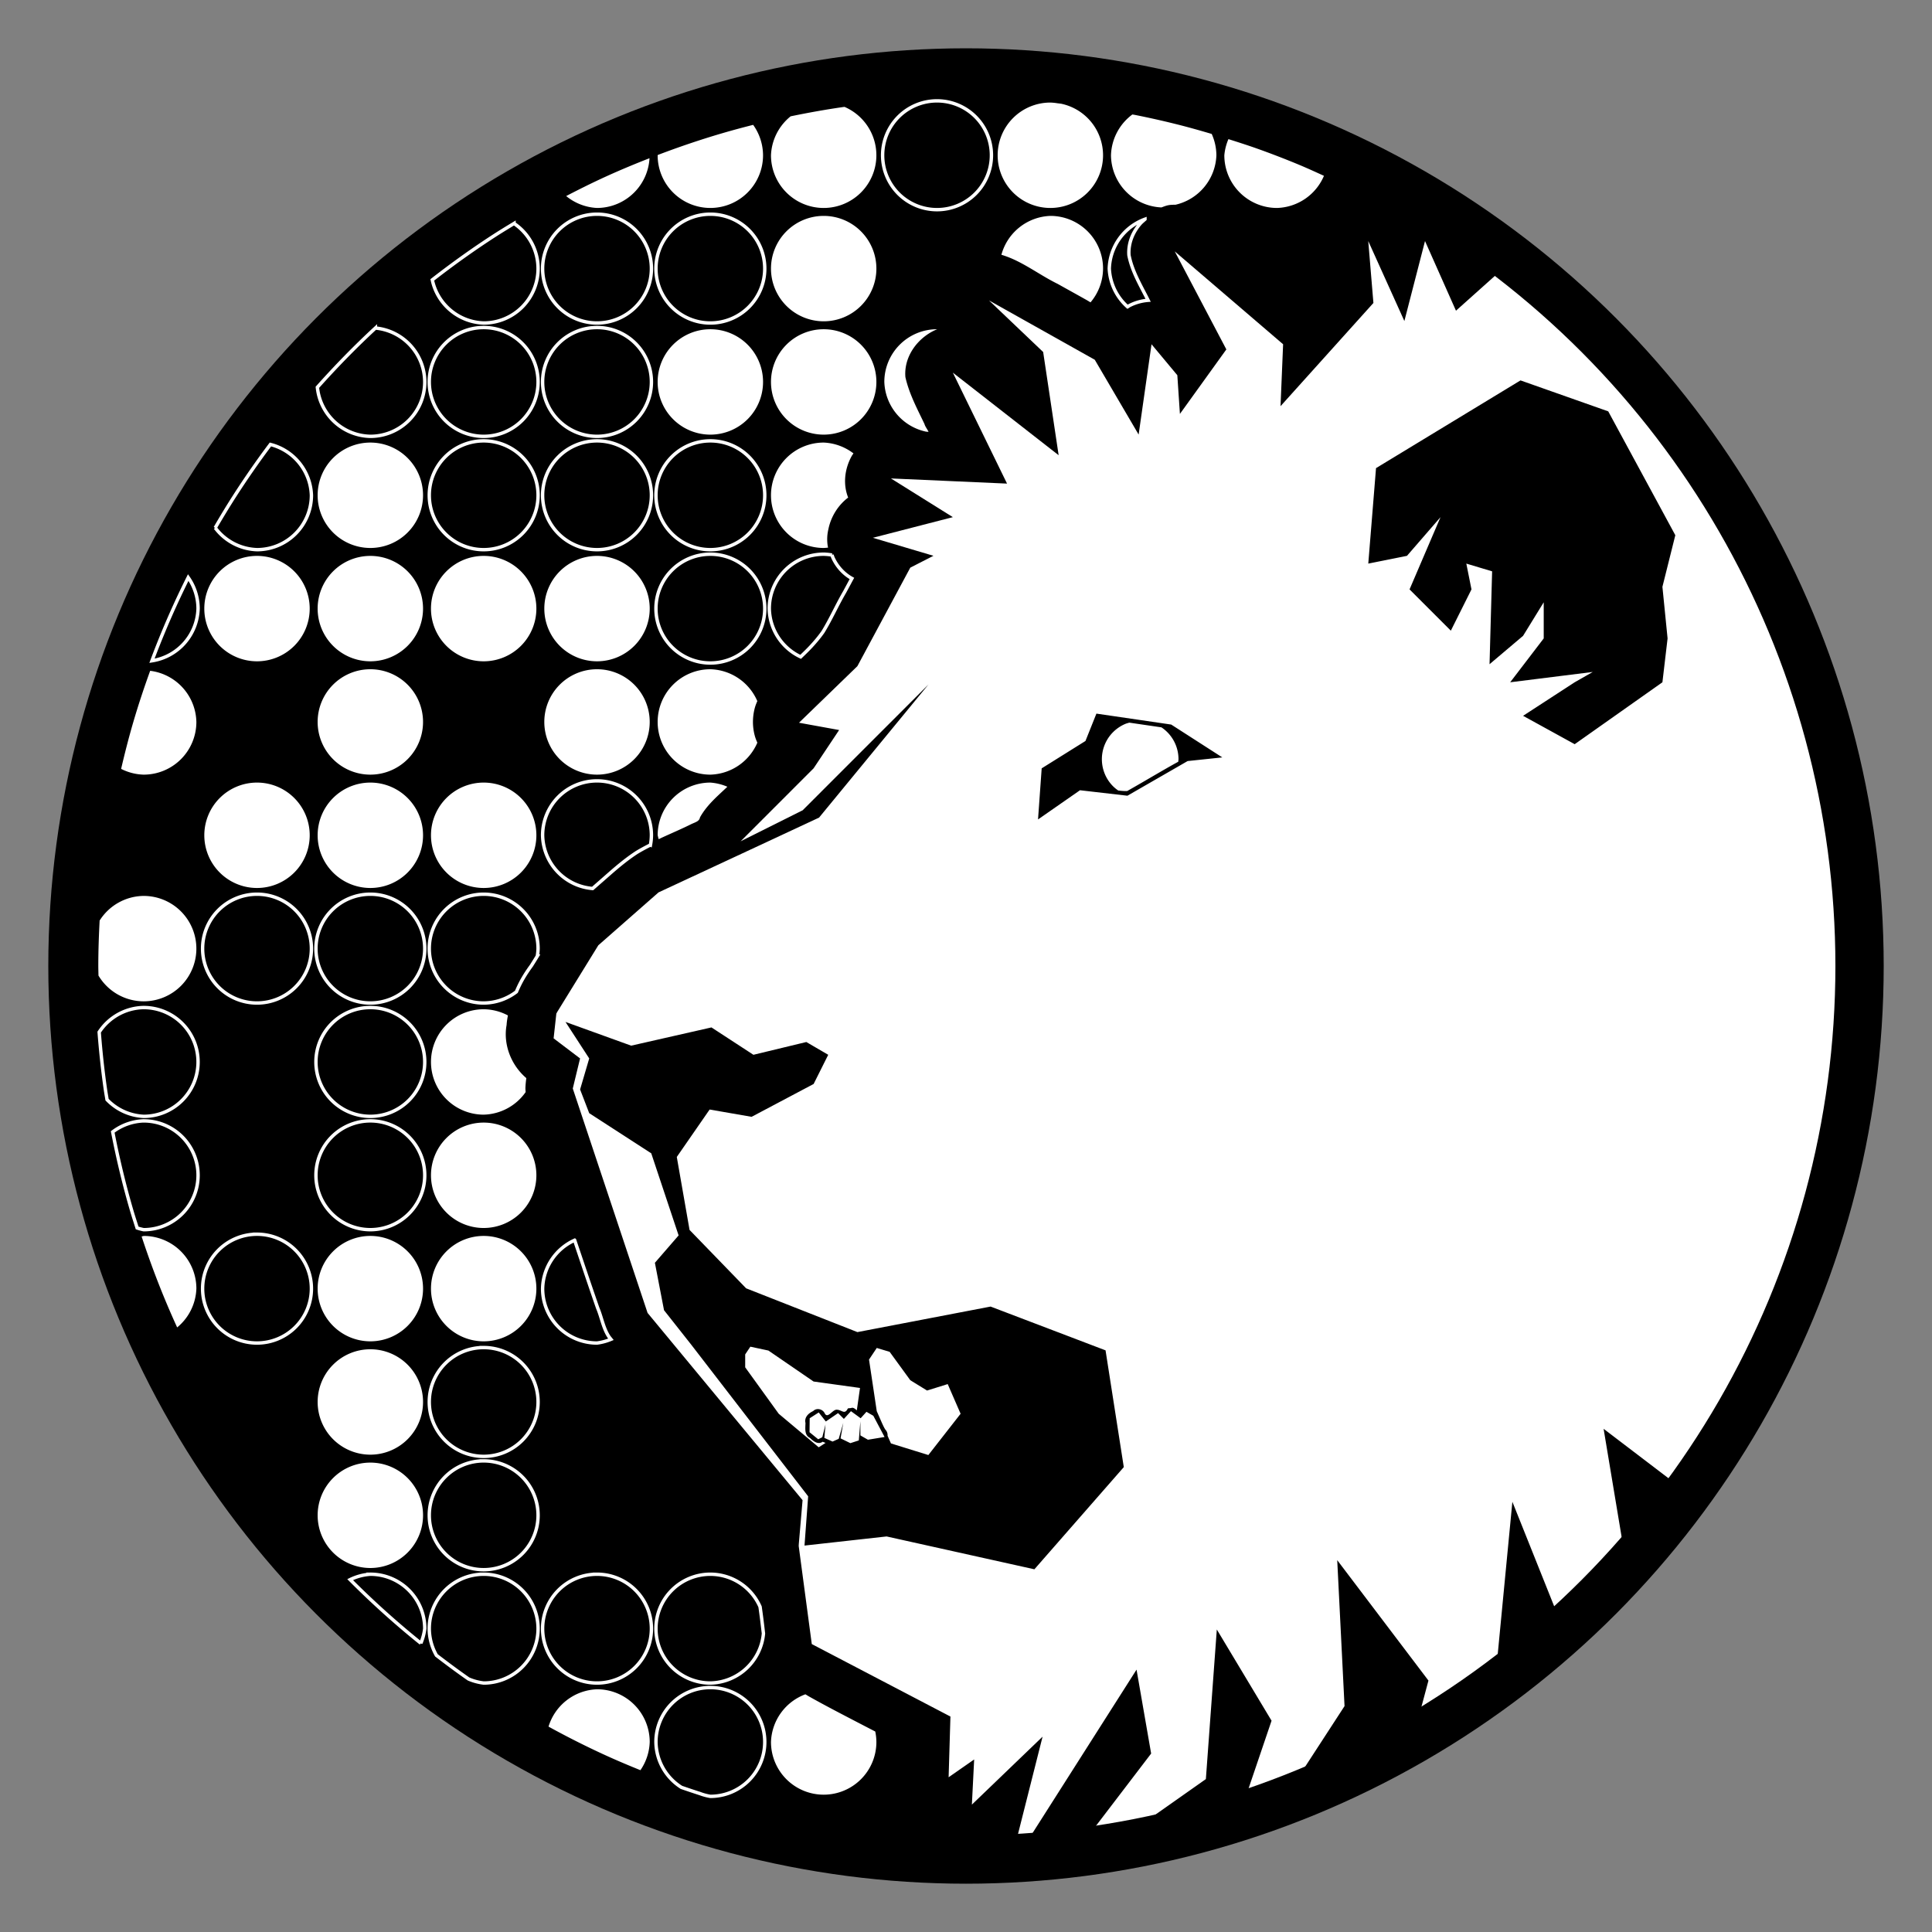 <?xml version="1.0" encoding="UTF-8" standalone="no"?>
<!-- Created with Inkscape (http://www.inkscape.org/) -->

<svg
   width="1000"
   height="1000"
   viewBox="0 0 264.583 264.583"
   version="1.1"
   id="svg1"
   xml:space="preserve"
   sodipodi:docname="lion-head-final.svg"
   inkscape:version="1.3 (0e150ed6c4, 2023-07-21)"
   inkscape:export-filename="logo-gkg-360px.png"
   inkscape:export-xdpi="36.378948"
   inkscape:export-ydpi="36.378948"
   xmlns:inkscape="http://www.inkscape.org/namespaces/inkscape"
   xmlns:sodipodi="http://sodipodi.sourceforge.net/DTD/sodipodi-0.dtd"
   xmlns="http://www.w3.org/2000/svg"
   xmlns:svg="http://www.w3.org/2000/svg"><rect x="0" y="0" width="264.583" height="264.583" fill="#808080" stroke="none"/><sodipodi:namedview
     id="namedview1"
     pagecolor="#ffffff"
     bordercolor="#000000"
     borderopacity="0.25"
     inkscape:showpageshadow="2"
     inkscape:pageopacity="0.0"
     inkscape:pagecheckerboard="true"
     inkscape:deskcolor="#d1d1d1"
     inkscape:document-units="px"
     showgrid="true"
     inkscape:zoom="0.70710678"
     inkscape:cx="475.17576"
     inkscape:cy="478.71129"
     inkscape:window-width="1600"
     inkscape:window-height="837"
     inkscape:window-x="-8"
     inkscape:window-y="-8"
     inkscape:window-maximized="1"
     inkscape:current-layer="g8"
     showguides="false"><inkscape:grid
       id="grid1"
       units="px"
       originx="0"
       originy="0"
       spacingx="6.615"
       spacingy="6.615"
       empcolor="#0099e5"
       empopacity="0.302"
       color="#0099e5"
       opacity="0.149"
       empspacing="5"
       dotted="false"
       gridanglex="30"
       gridanglez="30"
       visible="true" /><sodipodi:guide
       position="36.645,194.491"
       orientation="0,-1"
       id="guide36"
       inkscape:locked="false" /><sodipodi:guide
       position="36.645,194.491"
       orientation="1,0"
       id="guide37"
       inkscape:locked="false" /><sodipodi:guide
       position="69.453,162.057"
       orientation="0,-1"
       id="guide38"
       inkscape:locked="false" /><sodipodi:guide
       position="69.453,162.057"
       orientation="1,0"
       id="guide39"
       inkscape:locked="false" /></sodipodi:namedview><defs
     id="defs1"><clipPath
       id="board-clip"><rect
         height="19"
         width="19"
         x="-0.5"
         y="-0.5"
         id="rect1-9" /></clipPath><marker
       id="linehead"
       markerHeight="4"
       markerWidth="4"
       refX="2"
       refY="2"><circle
         cx="2"
         cy="2"
         r="2"
         id="circle1-2" /></marker><marker
       id="arrowhead"
       markerHeight="5"
       markerWidth="7"
       orient="auto"
       refX="7"
       refY="2.5"><polygon
         points="0 0, 7 2.5, 0 5"
         id="polygon1" /></marker><clipPath
       id="board-clip-0"><rect
         height="19"
         width="19"
         x="-0.5"
         y="-0.5"
         id="rect1-5" /></clipPath><marker
       id="linehead-2"
       markerHeight="4"
       markerWidth="4"
       refX="2"
       refY="2"><circle
         cx="2"
         cy="2"
         r="2"
         id="circle1-5" /></marker><marker
       id="arrowhead-0"
       markerHeight="5"
       markerWidth="7"
       orient="auto"
       refX="7"
       refY="2.5"><polygon
         points="0 0, 7 2.5, 0 5"
         id="polygon1-9" /></marker></defs><g
     inkscape:groupmode="layer"
     id="g8"
     inkscape:label="lion-head-with-stones"
     style="display:inline"><circle
       style="display:inline;fill:#000000;stroke-width:1.323;stroke-linecap:round"
       id="circle3"
       cx="132.292"
       cy="132.292"
       r="125.677"
       inkscape:label="black-circle" /><ellipse
       style="display:inline;opacity:1;fill:#ffffff;stroke:none;stroke-width:0.241;stroke-linecap:round;stroke-linejoin:miter;stroke-dasharray:none"
       id="ellipse3"
       cy="132.292"
       cx="132.292"
       rx="119.062"
       ry="119.062"
       inkscape:label="white-circle" /><path
       id="path5"
       style="display:inline;opacity:1;fill:#000000;stroke:none;stroke-width:0.239;stroke-linecap:round;stroke-linejoin:round"
       d="M 132.342,12.698 A 119.594,119.594 0 0 0 115.322,13.916 119.594,119.594 0 0 0 98.648,17.543 119.594,119.594 0 0 0 82.661,23.505 119.594,119.594 0 0 0 67.685,31.683 119.594,119.594 0 0 0 54.025,41.909 119.594,119.594 0 0 0 41.959,53.975 119.594,119.594 0 0 0 31.733,67.635 119.594,119.594 0 0 0 23.555,82.611 119.594,119.594 0 0 0 17.593,98.598 a 119.594,119.594 0 0 0 -3.627,16.673 119.594,119.594 0 0 0 -1.217,17.02 119.594,119.594 0 0 0 1.217,17.02 119.594,119.594 0 0 0 3.627,16.673 119.594,119.594 0 0 0 5.963,15.987 119.594,119.594 0 0 0 8.178,14.976 119.594,119.594 0 0 0 10.226,13.66 119.594,119.594 0 0 0 12.066,12.066 119.594,119.594 0 0 0 13.66,10.226 119.594,119.594 0 0 0 14.976,8.178 119.594,119.594 0 0 0 15.987,5.963 119.594,119.594 0 0 0 16.673,3.627 119.594,119.594 0 0 0 17.02,1.217 119.594,119.594 0 0 0 7.015,-0.502 l 3.422,-13.55 -9.682,9.307 0.312,-6.184 -3.498,2.436 0.248,-8.314 -18.987,-9.925 -1.792,-13.434 0.016,-0.292 0.514,-5.981 -21.226,-25.643 -10.243,-30.732 0.999,-4.122 -3.623,-2.748 0.373,-3.391 0.127,-0.232 5.621,-9.119 8.245,-7.246 14.491,-6.746 7.496,-3.498 14.991,-18.24 -17.24,17.24 -8.495,4.248 9.994,-9.994 3.498,-5.247 -5.496,-0.999 7.995,-7.746 7.246,-13.492 3.171,-1.624 -8.296,-2.466 10.954,-2.827 -8.48,-5.3 15.901,0.706 -7.421,-15.194 14.488,11.307 -2.12,-14.134 -7.42,-7.067 14.487,8.127 6.007,10.247 1.766,-12.367 3.534,4.24 0.353,5.3 6.36,-8.834 -7.067,-13.427 14.84,12.72 -0.353,8.48 12.72,-14.134 -0.707,-8.48 4.947,10.954 2.827,-10.954 4.24,9.54 5.74,-5.136 a 119.594,119.594 0 0 0 -4.474,-3.285 119.594,119.594 0 0 0 -5.059,-3.335 119.594,119.594 0 0 0 -5.222,-3.074 119.594,119.594 0 0 0 -5.37,-2.805 119.594,119.594 0 0 0 -5.506,-2.53 119.594,119.594 0 0 0 -5.627,-2.248 119.594,119.594 0 0 0 -5.733,-1.96 119.594,119.594 0 0 0 -5.826,-1.667 119.594,119.594 0 0 0 -5.903,-1.37 119.594,119.594 0 0 0 -5.964,-1.069 119.594,119.594 0 0 0 -6.011,-0.766 119.594,119.594 0 0 0 -6.042,-0.46 119.594,119.594 0 0 0 -6.057,-0.154 z m 17.323,237.904 7.981,-10.457 -1.999,-11.493 -14.379,22.595 a 119.594,119.594 0 0 0 8.095,-0.579 119.594,119.594 0 0 0 0.303,-0.066 z m 21.219,-5.37 3.252,-9.585 -7.496,-12.493 -1.499,20.488 -7.376,5.197 a 119.594,119.594 0 0 0 8.271,-1.799 119.594,119.594 0 0 0 4.848,-1.808 z m 23.641,-10.981 1.098,-4.101 -12.493,-16.49 1,19.988 -5.7,8.769 a 119.594,119.594 0 0 0 3.592,-1.34 119.594,119.594 0 0 0 12.502,-6.827 z m 18.463,-13.906 -5.872,-14.68 -2.037,21.186 a 119.594,119.594 0 0 0 5.579,-4.177 119.594,119.594 0 0 0 2.329,-2.329 z m 15.726,-17.737 -9.105,-6.937 2.579,15.474 a 119.594,119.594 0 0 0 0.537,-0.537 119.594,119.594 0 0 0 5.989,-8.001 z m -108.644,-18.008 -1.06,1.59 1.06,7.067 0.74,1.683 c 0.134,0.281 0.26,0.57 0.425,0.825 0.12,0.123 0.207,0.266 0.259,0.416 0.051,0.144 0.067,0.294 0.056,0.44 l 0.463,1.053 5.123,1.59 3.655,-4.678 0.762,-0.975 -0.721,-1.658 -1.046,-2.405 -2.827,0.883 -2.297,-1.413 -2.827,-3.887 z m 67.313,-107.417 1.06,-13.074 19.787,-12.014 12.014,4.24 9.187,16.961 -1.767,7.067 0.707,7.067 -0.707,6.007 -12.014,8.48 -7.067,-3.887 7.067,-4.593 2.473,-1.413 -11.307,1.413 4.593,-6.007 v -4.947 l -2.827,4.593 -4.593,3.887 0.353,-12.72 -3.533,-1.06 0.707,3.533 -2.827,5.654 -5.654,-5.654 4.24,-9.894 -4.594,5.3 z m -37.232,20.545 -1.499,3.748 -5.996,3.748 -0.5,6.996 5.747,-3.998 6.496,0.749 0.081,-0.046 6.814,-3.923 1.351,-0.778 4.747,-0.5 -6.996,-4.497 z m 4.519,1.238 c 0,0 4.6e-4,0 4.6e-4,0 1.46,0.214 2.92,0.427 4.379,0.641 0.042,0.026 0.083,0.053 0.124,0.081 0.098,0.069 0.193,0.141 0.285,0.217 0.093,0.075 0.183,0.154 0.27,0.235 0.087,0.082 0.172,0.166 0.254,0.253 0.082,0.087 0.16,0.177 0.235,0.27 0.075,0.093 0.147,0.188 0.216,0.286 0.069,0.098 0.135,0.197 0.197,0.299 0.062,0.102 0.12,0.206 0.175,0.312 0.055,0.106 0.107,0.214 0.154,0.324 0.048,0.11 0.091,0.221 0.131,0.333 0.04,0.113 0.076,0.226 0.108,0.342 0.032,0.115 0.06,0.231 0.085,0.348 0.024,0.117 0.045,0.235 0.061,0.353 0.016,0.118 0.029,0.237 0.037,0.356 0.009,0.119 0.012,0.239 0.012,0.358 -0.007,0.115 -0.019,0.229 -0.034,0.343 -0.287,0.159 -0.574,0.317 -0.86,0.478 -0.684,0.386 -1.365,0.779 -2.045,1.174 -0.68,0.395 -1.36,0.792 -2.04,1.187 -0.68,0.395 -1.361,0.787 -2.046,1.173 -0.125,0.005 -0.251,0.005 -0.377,4.7e-4 -0.127,-0.004 -0.254,-0.011 -0.382,-0.021 -0.157,-0.012 -0.315,-0.034 -0.473,-0.052 -0.125,-0.085 -0.246,-0.176 -0.363,-0.272 -0.117,-0.096 -0.23,-0.196 -0.338,-0.302 -0.122,-0.122 -0.237,-0.249 -0.346,-0.382 -0.109,-0.133 -0.211,-0.271 -0.307,-0.414 -0.096,-0.143 -0.184,-0.29 -0.264,-0.441 -0.081,-0.151 -0.154,-0.307 -0.22,-0.466 -0.066,-0.159 -0.124,-0.321 -0.173,-0.485 -0.05,-0.164 -0.092,-0.331 -0.125,-0.499 -0.034,-0.168 -0.058,-0.338 -0.075,-0.509 -0.017,-0.171 -0.026,-0.342 -0.026,-0.514 1e-5,-0.172 0.008,-0.344 0.025,-0.514 0.017,-0.171 0.042,-0.341 0.076,-0.51 0.033,-0.169 0.075,-0.335 0.125,-0.499 0.05,-0.164 0.108,-0.326 0.173,-0.485 0.066,-0.159 0.139,-0.314 0.22,-0.465 0.081,-0.151 0.169,-0.299 0.264,-0.442 0.096,-0.143 0.198,-0.281 0.307,-0.413 0.109,-0.133 0.224,-0.26 0.346,-0.381 0.122,-0.122 0.249,-0.237 0.382,-0.346 0.133,-0.109 0.271,-0.211 0.414,-0.307 0.143,-0.095 0.29,-0.184 0.441,-0.265 0.151,-0.081 0.307,-0.154 0.465,-0.22 0.087,-0.032 0.175,-0.061 0.263,-0.087 0.088,-0.027 0.178,-0.052 0.267,-0.074 z m -77.226,40.987 8.995,3.248 10.994,-2.498 5.747,3.748 7.246,-1.749 2.998,1.749 -1.999,3.997 -8.495,4.498 -5.747,-0.999 -4.498,6.496 1.749,9.994 7.746,7.995 15.241,5.996 13.602,-2.608 4.638,-0.889 15.741,5.996 2.499,15.991 -12.243,13.992 -11.142,-2.476 -9.097,-2.021 -11.243,1.249 0.499,-6.746 -15.991,-20.738 -3.747,-4.747 -1.25,-6.496 3.248,-3.748 -3.747,-11.243 -8.495,-5.497 -1.249,-3.248 1.249,-4.247 z m 39.094,53.304 -0.971,1.06 -0.795,-0.795 -1.678,1.148 -0.972,-1.237 -1.237,0.795 -0.022,1.91 1.187,0.968 0.562,-0.281 0.437,-1.749 -0.156,1.843 0.725,0.322 0.4,0.178 0.843,-0.375 0.211,-0.737 0.414,-1.449 -0.235,1.334 -0.139,0.789 1.343,0.656 1.156,-0.375 0.218,-2.624 v 1.937 l 1.03,0.593 2.28,-0.375 -1.539,-2.906 -0.941,-0.543 -0.795,0.883 -0.617,-0.453 z m -3.485,4.348 c -0.13,-0.062 -0.268,-0.103 -0.392,-0.163 -0.157,0.114 -0.316,0.166 -0.473,0.173 -0.157,0.006 -0.313,-0.031 -0.463,-0.097 -0.3,-0.132 -0.577,-0.376 -0.805,-0.596 -0.199,-0.099 -0.338,-0.231 -0.433,-0.385 -0.095,-0.154 -0.148,-0.33 -0.175,-0.516 -0.055,-0.372 -0.01,-0.786 -0.005,-1.151 -0.045,-0.195 -0.042,-0.375 -0.002,-0.54 0.04,-0.165 0.117,-0.316 0.219,-0.452 0.205,-0.272 0.512,-0.483 0.835,-0.633 0.117,-0.122 0.257,-0.201 0.407,-0.241 0.149,-0.04 0.308,-0.041 0.46,-0.009 0.152,0.032 0.298,0.099 0.423,0.194 0.125,0.095 0.229,0.219 0.296,0.368 0.098,0.191 0.212,0.258 0.336,0.25 0.124,-0.007 0.258,-0.091 0.397,-0.198 0.139,-0.108 0.283,-0.241 0.427,-0.349 0.144,-0.108 0.288,-0.192 0.427,-0.202 0.189,-0.007 0.354,0.037 0.502,0.093 0.148,0.056 0.278,0.123 0.4,0.162 0.122,0.038 0.234,0.048 0.346,-0.012 0.111,-0.06 0.222,-0.19 0.338,-0.429 l 0.436,-0.043 c 0.155,-0.07 0.302,-0.033 0.441,0.048 0.12,0.069 0.232,0.173 0.342,0.269 l 0.438,-3.068 -6.36,-0.883 -6.184,-4.24 -2.473,-0.53 -0.707,1.06 v 1.767 l 4.593,6.36 5.477,4.593 z"
       inkscape:label="lion" /><path
       id="path110"
       style="font-weight:700;font-size:0.5px;font-family:Roboto;display:inline;fill:#ffffff;stroke:#000000;stroke-width:0.466"
       d="m 143.844,13.813 a 7.45,7.45 0 0 0 -7.45,7.45 7.45,7.45 0 0 0 7.45,7.45 7.45,7.45 0 0 0 7.45,-7.45 7.45,7.45 0 0 0 -5.933,-7.288 c -0.173,-0.019 -0.346,-0.046 -0.519,-0.064 a 7.45,7.45 0 0 0 -0.998,-0.098 z m -28.156,0.585 c -0.113,0.016 -0.227,0.027 -0.341,0.043 -2.405,0.346 -4.796,0.78 -7.174,1.272 a 7.45,7.45 0 0 0 -2.822,5.55 7.45,7.45 0 0 0 7.45,7.45 7.45,7.45 0 0 0 7.45,-7.45 7.45,7.45 0 0 0 -4.564,-6.865 z m 39.332,1.032 a 7.45,7.45 0 0 0 -3.106,5.833 7.45,7.45 0 0 0 7.18,7.378 c 0.307,-0.111 0.609,-0.24 0.927,-0.304 0.332,-0.067 0.672,-0.061 1.011,-0.07 a 7.45,7.45 0 0 0 5.783,-7.004 7.45,7.45 0 0 0 -0.707,-3.113 c -1.621,-0.48 -3.247,-0.942 -4.887,-1.352 -1.89,-0.473 -3.791,-0.9 -5.702,-1.281 -0.166,-0.033 -0.333,-0.055 -0.499,-0.087 z m -51.782,1.405 c -1.504,0.378 -3.002,0.78 -4.491,1.217 -2.994,0.879 -5.946,1.887 -8.86,2.997 a 7.45,7.45 0 0 0 -0.057,0.213 7.45,7.45 0 0 0 7.45,7.45 7.45,7.45 0 0 0 7.45,-7.45 7.45,7.45 0 0 0 -1.492,-4.428 z m 64.866,1.934 a 7.45,7.45 0 0 0 -0.668,2.494 7.45,7.45 0 0 0 7.45,7.45 7.45,7.45 0 0 0 6.727,-4.754 c -1.248,-0.568 -2.492,-1.142 -3.759,-1.667 -1.8,-0.746 -3.618,-1.447 -5.452,-2.103 -1.421,-0.508 -2.859,-0.966 -4.298,-1.42 z m -78.911,2.553 c -2.144,0.832 -4.269,1.711 -6.362,2.667 -1.931,0.882 -3.828,1.831 -5.708,2.814 a 7.45,7.45 0 0 0 4.636,1.91 7.45,7.45 0 0 0 7.434,-7.391 z M 112.802,29.334 a 7.45,7.45 0 0 0 -7.45,7.45 7.45,7.45 0 0 0 7.45,7.45 7.45,7.45 0 0 0 7.45,-7.45 7.45,7.45 0 0 0 -7.45,-7.45 z m 31.042,0 a 7.45,7.45 0 0 0 -6.986,5.717 c 0.695,0.195 1.363,0.449 2.009,0.752 0.675,0.316 1.33,0.678 1.977,1.055 1.294,0.755 2.559,1.575 3.9,2.229 1.317,0.739 2.641,1.465 3.956,2.208 0.234,0.132 0.461,0.279 0.694,0.412 a 7.45,7.45 0 0 0 1.9,-4.924 7.45,7.45 0 0 0 -7.45,-7.45 z M 97.281,44.855 a 7.45,7.45 0 0 0 -7.45,7.45 7.45,7.45 0 0 0 7.45,7.45 7.45,7.45 0 0 0 7.45,-7.45 7.45,7.45 0 0 0 -7.45,-7.45 z m 15.521,0 a 7.45,7.45 0 0 0 -7.45,7.45 7.45,7.45 0 0 0 7.45,7.45 7.45,7.45 0 0 0 7.45,-7.45 7.45,7.45 0 0 0 -7.45,-7.45 z m 15.521,0 a 7.45,7.45 0 0 0 -7.45,7.45 7.45,7.45 0 0 0 5.938,7.045 c 0.149,0.003 0.298,0.03 0.447,0.027 0.131,-0.005 0.175,-0.068 0.165,-0.166 -0.01,-0.098 -0.073,-0.231 -0.155,-0.376 -0.163,-0.29 -0.401,-0.629 -0.436,-0.835 -0.494,-1.036 -1.02,-2.071 -1.486,-3.128 -0.233,-0.529 -0.451,-1.063 -0.642,-1.606 -0.191,-0.543 -0.355,-1.094 -0.481,-1.657 -0.036,-0.435 -0.018,-0.863 0.048,-1.281 0.065,-0.418 0.178,-0.825 0.331,-1.216 0.154,-0.391 0.349,-0.767 0.578,-1.122 0.23,-0.355 0.493,-0.689 0.787,-0.998 0.293,-0.309 0.615,-0.591 0.959,-0.844 0.344,-0.252 0.71,-0.475 1.093,-0.661 0.383,-0.186 0.782,-0.337 1.191,-0.448 0.121,-0.033 0.248,-0.035 0.372,-0.061 a 7.45,7.45 0 0 0 -1.258,-0.124 z M 50.717,60.376 a 7.45,7.45 0 0 0 -7.45,7.45 7.45,7.45 0 0 0 7.45,7.45 7.45,7.45 0 0 0 7.45,-7.45 7.45,7.45 0 0 0 -7.45,-7.45 z m 62.085,0 a 7.45,7.45 0 0 0 -7.45,7.45 7.45,7.45 0 0 0 7.45,7.45 7.45,7.45 0 0 0 0.884,-0.087 c -0.052,-0.226 -0.107,-0.452 -0.133,-0.682 -0.036,-0.323 -0.046,-0.649 -0.028,-0.975 0.018,-0.326 0.065,-0.652 0.142,-0.974 0.085,-0.431 0.211,-0.853 0.375,-1.261 0.164,-0.408 0.365,-0.8 0.601,-1.171 0.236,-0.371 0.505,-0.719 0.806,-1.039 0.3,-0.32 0.631,-0.611 0.99,-0.867 -0.199,-0.456 -0.333,-0.929 -0.407,-1.409 -0.074,-0.479 -0.088,-0.965 -0.049,-1.447 0.04,-0.482 0.134,-0.961 0.276,-1.426 0.143,-0.465 0.334,-0.916 0.568,-1.344 0.106,-0.194 0.252,-0.362 0.375,-0.545 a 7.45,7.45 0 0 0 -4.4,-1.674 z M 35.196,75.897 a 7.45,7.45 0 0 0 -7.45,7.45 7.45,7.45 0 0 0 7.45,7.45 7.45,7.45 0 0 0 7.45,-7.45 7.45,7.45 0 0 0 -7.45,-7.45 z m 15.521,0 a 7.45,7.45 0 0 0 -7.45,7.45 7.45,7.45 0 0 0 7.45,7.45 7.45,7.45 0 0 0 7.45,-7.45 7.45,7.45 0 0 0 -7.45,-7.45 z m 15.521,0 a 7.45,7.45 0 0 0 -7.45,7.45 7.45,7.45 0 0 0 7.45,7.45 7.45,7.45 0 0 0 7.45,-7.45 7.45,7.45 0 0 0 -7.45,-7.45 z m 15.521,0 A 7.45,7.45 0 0 0 74.31,83.347 7.45,7.45 0 0 0 81.759,90.797 7.45,7.45 0 0 0 89.21,83.347 7.45,7.45 0 0 0 81.759,75.897 Z M 50.717,91.418 a 7.45,7.45 0 0 0 -7.45,7.45 7.45,7.45 0 0 0 7.45,7.45 7.45,7.45 0 0 0 7.45,-7.45 7.45,7.45 0 0 0 -7.45,-7.45 z m 31.042,0 a 7.45,7.45 0 0 0 -7.45,7.45 7.45,7.45 0 0 0 7.45,7.45 7.45,7.45 0 0 0 7.45,-7.45 7.45,7.45 0 0 0 -7.45,-7.45 z m 15.522,0 a 7.45,7.45 0 0 0 -7.45,7.45 7.45,7.45 0 0 0 7.45,7.45 7.45,7.45 0 0 0 6.69,-4.615 c -0.151,-0.328 -0.288,-0.663 -0.382,-1.011 -0.11,-0.405 -0.182,-0.82 -0.217,-1.239 -0.035,-0.419 -0.032,-0.841 0.008,-1.26 0.04,-0.419 0.116,-0.834 0.229,-1.238 0.09,-0.323 0.222,-0.632 0.359,-0.937 A 7.45,7.45 0 0 0 97.281,91.418 Z M 20.408,91.615 c -0.856,2.353 -1.65,4.729 -2.355,7.133 -0.648,2.206 -1.214,4.433 -1.733,6.671 a 7.45,7.45 0 0 0 3.356,0.899 7.45,7.45 0 0 0 7.45,-7.45 7.45,7.45 0 0 0 -6.718,-7.254 z m 14.789,15.325 a 7.45,7.45 0 0 0 -7.45,7.45 7.45,7.45 0 0 0 7.45,7.45 7.45,7.45 0 0 0 7.45,-7.45 7.45,7.45 0 0 0 -7.45,-7.45 z m 15.521,0 a 7.45,7.45 0 0 0 -7.45,7.45 7.45,7.45 0 0 0 7.45,7.45 7.45,7.45 0 0 0 7.45,-7.45 7.45,7.45 0 0 0 -7.45,-7.45 z m 15.521,0 a 7.45,7.45 0 0 0 -7.45,7.45 7.45,7.45 0 0 0 7.45,7.45 7.45,7.45 0 0 0 7.45,-7.45 7.45,7.45 0 0 0 -7.45,-7.45 z m 31.043,0 a 7.45,7.45 0 0 0 -7.45,7.45 7.45,7.45 0 0 0 0.23,0.86 c 0.302,-0.142 0.6,-0.29 0.903,-0.428 1.281,-0.582 2.576,-1.138 3.835,-1.765 0.265,-0.124 0.551,-0.222 0.788,-0.369 0.119,-0.074 0.225,-0.16 0.311,-0.269 0.086,-0.108 0.15,-0.238 0.185,-0.399 0.315,-0.563 0.691,-1.074 1.103,-1.554 0.413,-0.48 0.862,-0.93 1.324,-1.369 0.501,-0.476 1.013,-0.944 1.513,-1.422 a 7.45,7.45 0 0 0 -2.742,-0.735 z m -77.606,15.521 a 7.45,7.45 0 0 0 -6.261,3.534 c -0.111,2.097 -0.186,4.196 -0.186,6.298 -10e-7,0.458 0.02,0.916 0.025,1.375 a 7.45,7.45 0 0 0 6.421,3.694 7.45,7.45 0 0 0 7.45,-7.45 7.45,7.45 0 0 0 -7.45,-7.45 z m 46.563,15.521 a 7.45,7.45 0 0 0 -7.45,7.45 7.45,7.45 0 0 0 7.45,7.45 7.45,7.45 0 0 0 5.983,-3.255 c -0.009,-0.224 -0.042,-0.448 -0.033,-0.672 0.018,-0.47 0.071,-0.939 0.14,-1.404 -0.518,-0.426 -0.977,-0.92 -1.368,-1.463 -0.39,-0.544 -0.712,-1.137 -0.953,-1.76 -0.241,-0.623 -0.402,-1.276 -0.472,-1.939 -0.07,-0.663 -0.049,-1.337 0.075,-2.002 0.023,-0.492 0.121,-0.97 0.203,-1.451 a 7.45,7.45 0 0 0 -3.575,-0.954 z m 0,15.521 a 7.45,7.45 0 0 0 -7.45,7.45 7.45,7.45 0 0 0 7.45,7.45 7.45,7.45 0 0 0 7.45,-7.45 7.45,7.45 0 0 0 -7.45,-7.45 z m -46.563,15.522 a 7.45,7.45 0 0 0 -0.576,0.155 c 1.394,4.278 3.02,8.479 4.89,12.574 0.061,0.133 0.128,0.263 0.189,0.396 a 7.45,7.45 0 0 0 2.948,-5.674 7.45,7.45 0 0 0 -7.45,-7.45 z m 31.042,0 a 7.45,7.45 0 0 0 -7.45,7.45 7.45,7.45 0 0 0 7.45,7.45 7.45,7.45 0 0 0 7.45,-7.45 7.45,7.45 0 0 0 -7.45,-7.45 z m 15.521,0 a 7.45,7.45 0 0 0 -7.45,7.45 7.45,7.45 0 0 0 7.45,7.45 7.45,7.45 0 0 0 7.45,-7.45 7.45,7.45 0 0 0 -7.45,-7.45 z m -15.521,15.521 a 7.45,7.45 0 0 0 -7.45,7.45 7.45,7.45 0 0 0 7.45,7.45 7.45,7.45 0 0 0 7.45,-7.45 7.45,7.45 0 0 0 -7.45,-7.45 z m 0,15.521 a 7.45,7.45 0 0 0 -7.45,7.45 7.45,7.45 0 0 0 7.45,7.45 7.45,7.45 0 0 0 7.45,-7.45 7.45,7.45 0 0 0 -7.45,-7.45 z m 31.042,31.042 a 7.45,7.45 0 0 0 -6.917,5.461 c 2.612,1.439 5.274,2.786 7.989,4.026 1.634,0.746 3.291,1.442 4.956,2.113 a 7.45,7.45 0 0 0 1.422,-4.15 7.45,7.45 0 0 0 -7.45,-7.45 z m 28.559,0.666 a 7.45,7.45 0 0 0 -4.967,6.785 7.45,7.45 0 0 0 7.45,7.45 7.45,7.45 0 0 0 7.45,-7.45 7.45,7.45 0 0 0 -0.184,-1.59 c -1.624,-0.838 -3.246,-1.68 -4.865,-2.527 -1.411,-0.739 -2.816,-1.49 -4.205,-2.267 -0.229,-0.128 -0.451,-0.271 -0.679,-0.4 z"
       inkscape:label="white-stones" /><path
       id="path113"
       style="font-weight:700;font-size:0.5px;font-family:Roboto;display:inline;fill:#000000;stroke:#ffffff;stroke-width:0.466"
       d="m 128.323,13.813 a 7.45,7.45 0 0 0 -7.45,7.45 7.45,7.45 0 0 0 7.45,7.45 7.45,7.45 0 0 0 7.45,-7.45 7.45,7.45 0 0 0 -7.45,-7.45 z M 81.759,29.334 a 7.45,7.45 0 0 0 -7.45,7.45 7.45,7.45 0 0 0 7.45,7.45 7.45,7.45 0 0 0 7.45,-7.45 7.45,7.45 0 0 0 -7.45,-7.45 z m 15.522,0 a 7.45,7.45 0 0 0 -7.45,7.45 7.45,7.45 0 0 0 7.45,7.45 7.45,7.45 0 0 0 7.45,-7.45 7.45,7.45 0 0 0 -7.45,-7.45 z m 59.519,0.687 a 7.45,7.45 0 0 0 -4.885,6.763 7.45,7.45 0 0 0 2.504,5.231 c 0.077,-0.044 0.142,-0.107 0.221,-0.148 0.401,-0.21 0.825,-0.378 1.26,-0.502 0.436,-0.125 0.883,-0.206 1.332,-0.241 -0.501,-0.997 -1.051,-1.988 -1.529,-3.007 -0.239,-0.509 -0.46,-1.025 -0.648,-1.552 -0.188,-0.527 -0.342,-1.066 -0.448,-1.619 -0.037,-0.528 0.005,-1.046 0.115,-1.547 0.11,-0.501 0.287,-0.984 0.521,-1.44 0.234,-0.456 0.524,-0.885 0.859,-1.278 0.207,-0.243 0.459,-0.445 0.698,-0.659 z m -86.407,0.582 c -0.827,0.504 -1.657,1.003 -2.472,1.527 -3.002,1.93 -5.904,4.008 -8.719,6.198 a 7.45,7.45 0 0 0 7.036,5.907 7.45,7.45 0 0 0 7.45,-7.45 7.45,7.45 0 0 0 -3.295,-6.181 z m -4.155,14.252 a 7.45,7.45 0 0 0 -7.45,7.45 7.45,7.45 0 0 0 7.45,7.45 7.45,7.45 0 0 0 7.45,-7.45 7.45,7.45 0 0 0 -7.45,-7.45 z m 15.521,0 a 7.45,7.45 0 0 0 -7.45,7.45 7.45,7.45 0 0 0 7.45,7.45 7.45,7.45 0 0 0 7.45,-7.45 7.45,7.45 0 0 0 -7.45,-7.45 z m -30.346,0.069 c -2.78,2.574 -5.427,5.287 -7.949,8.115 a 7.45,7.45 0 0 0 7.254,6.717 7.45,7.45 0 0 0 7.45,-7.45 7.45,7.45 0 0 0 -6.755,-7.381 z m 14.825,15.452 a 7.45,7.45 0 0 0 -7.45,7.45 7.45,7.45 0 0 0 7.45,7.45 7.45,7.45 0 0 0 7.45,-7.45 7.45,7.45 0 0 0 -7.45,-7.45 z m 15.521,0 a 7.45,7.45 0 0 0 -7.45,7.45 7.45,7.45 0 0 0 7.45,7.45 7.45,7.45 0 0 0 7.45,-7.45 7.45,7.45 0 0 0 -7.45,-7.45 z m 15.522,0 a 7.45,7.45 0 0 0 -7.45,7.45 7.45,7.45 0 0 0 7.45,7.45 7.45,7.45 0 0 0 7.45,-7.45 7.45,7.45 0 0 0 -7.45,-7.45 z m -60.248,0.492 c -1.718,2.291 -3.354,4.643 -4.903,7.053 -0.92,1.432 -1.799,2.89 -2.656,4.359 a 7.45,7.45 0 0 0 5.723,2.996 7.45,7.45 0 0 0 7.45,-7.45 7.45,7.45 0 0 0 -5.614,-6.958 z m 60.248,15.029 a 7.45,7.45 0 0 0 -7.45,7.45 7.45,7.45 0 0 0 7.45,7.45 7.45,7.45 0 0 0 7.45,-7.45 7.45,7.45 0 0 0 -7.45,-7.45 z m 15.521,0 a 7.45,7.45 0 0 0 -7.45,7.45 7.45,7.45 0 0 0 4.295,6.605 c 0.49,-0.47 0.98,-0.94 1.44,-1.437 0.574,-0.62 1.117,-1.268 1.609,-1.962 0.545,-0.886 1.026,-1.808 1.502,-2.733 0.476,-0.925 0.948,-1.852 1.473,-2.75 0.334,-0.616 0.664,-1.233 0.995,-1.85 -0.575,-0.318 -1.089,-0.732 -1.526,-1.215 -0.437,-0.483 -0.798,-1.035 -1.067,-1.627 -0.054,-0.119 -0.088,-0.247 -0.134,-0.369 a 7.45,7.45 0 0 0 -1.137,-0.112 z m -87.026,3.197 c -0.617,1.235 -1.214,2.48 -1.787,3.737 -1.149,2.517 -2.207,5.073 -3.178,7.662 A 7.45,7.45 0 0 0 27.125,83.347 7.45,7.45 0 0 0 25.776,79.094 Z M 81.759,106.939 a 7.45,7.45 0 0 0 -7.45,7.45 7.45,7.45 0 0 0 6.852,7.29 c 0.757,-0.667 1.517,-1.33 2.276,-1.996 0.6,-0.527 1.208,-1.045 1.832,-1.541 0.625,-0.496 1.267,-0.969 1.937,-1.406 0.61,-0.367 1.236,-0.703 1.872,-1.022 a 7.45,7.45 0 0 0 0.131,-1.325 7.45,7.45 0 0 0 -7.45,-7.45 z m -46.563,15.521 a 7.45,7.45 0 0 0 -7.45,7.45 7.45,7.45 0 0 0 7.45,7.45 7.45,7.45 0 0 0 7.45,-7.45 7.45,7.45 0 0 0 -7.45,-7.45 z m 15.521,0 a 7.45,7.45 0 0 0 -7.45,7.45 7.45,7.45 0 0 0 7.45,7.45 7.45,7.45 0 0 0 7.45,-7.45 7.45,7.45 0 0 0 -7.45,-7.45 z m 15.521,0 a 7.45,7.45 0 0 0 -7.45,7.45 7.45,7.45 0 0 0 7.45,7.45 7.45,7.45 0 0 0 4.48,-1.535 c 0.252,-0.589 0.526,-1.17 0.845,-1.727 0.368,-0.642 0.776,-1.26 1.212,-1.852 0.27,-0.431 0.547,-0.869 0.811,-1.307 a 7.45,7.45 0 0 0 0.101,-1.029 7.45,7.45 0 0 0 -7.45,-7.45 z m -46.563,15.521 a 7.45,7.45 0 0 0 -6.093,3.366 c 0.201,2.637 0.482,5.269 0.858,7.889 0.065,0.454 0.15,0.906 0.22,1.359 a 7.45,7.45 0 0 0 5.014,2.287 7.45,7.45 0 0 0 7.45,-7.45 7.45,7.45 0 0 0 -7.45,-7.45 z m 31.042,0 a 7.45,7.45 0 0 0 -7.45,7.45 7.45,7.45 0 0 0 7.45,7.45 7.45,7.45 0 0 0 7.45,-7.45 7.45,7.45 0 0 0 -7.45,-7.45 z m -31.042,15.521 a 7.45,7.45 0 0 0 -4.24,1.513 c 0.709,3.644 1.57,7.257 2.616,10.821 0.229,0.78 0.484,1.552 0.729,2.328 a 7.45,7.45 0 0 0 0.895,0.24 7.45,7.45 0 0 0 7.45,-7.45 7.45,7.45 0 0 0 -7.45,-7.45 z m 31.042,0 a 7.45,7.45 0 0 0 -7.45,7.45 7.45,7.45 0 0 0 7.45,7.45 7.45,7.45 0 0 0 7.45,-7.45 7.45,7.45 0 0 0 -7.45,-7.45 z m -15.521,15.522 a 7.45,7.45 0 0 0 -7.45,7.45 7.45,7.45 0 0 0 7.45,7.45 7.45,7.45 0 0 0 7.45,-7.45 7.45,7.45 0 0 0 -7.45,-7.45 z m 43.5,0.821 a 7.45,7.45 0 0 0 -4.386,6.63 7.45,7.45 0 0 0 7.45,7.45 7.45,7.45 0 0 0 1.909,-0.511 c -0.083,-0.106 -0.17,-0.207 -0.252,-0.313 -0.2,-0.297 -0.363,-0.612 -0.503,-0.936 -0.14,-0.325 -0.259,-0.66 -0.369,-0.998 -0.221,-0.677 -0.41,-1.369 -0.686,-2.022 -1.079,-3.091 -2.115,-6.196 -3.162,-9.298 z m -12.458,14.7 a 7.45,7.45 0 0 0 -7.45,7.45 7.45,7.45 0 0 0 7.45,7.45 7.45,7.45 0 0 0 7.45,-7.45 7.45,7.45 0 0 0 -7.45,-7.45 z m 0,15.521 a 7.45,7.45 0 0 0 -7.45,7.45 7.45,7.45 0 0 0 7.45,7.45 7.45,7.45 0 0 0 7.45,-7.45 7.45,7.45 0 0 0 -7.45,-7.45 z m -15.521,15.521 a 7.45,7.45 0 0 0 -2.765,0.741 c 2.05,2.057 4.173,4.042 6.37,5.945 1.087,0.942 2.19,1.862 3.31,2.763 a 7.45,7.45 0 0 0 0.535,-1.999 7.45,7.45 0 0 0 -7.45,-7.45 z m 15.521,0 a 7.45,7.45 0 0 0 -7.45,7.45 7.45,7.45 0 0 0 0.981,3.659 c 1.443,1.108 2.903,2.194 4.395,3.235 a 7.45,7.45 0 0 0 2.074,0.556 7.45,7.45 0 0 0 7.45,-7.45 7.45,7.45 0 0 0 -7.45,-7.45 z m 15.521,0 a 7.45,7.45 0 0 0 -7.45,7.45 7.45,7.45 0 0 0 7.45,7.45 7.45,7.45 0 0 0 7.45,-7.45 7.45,7.45 0 0 0 -7.45,-7.45 z m 15.522,0 a 7.45,7.45 0 0 0 -7.45,7.45 7.45,7.45 0 0 0 7.45,7.45 7.45,7.45 0 0 0 7.273,-6.791 c -0.07,-0.567 -0.133,-1.135 -0.203,-1.684 -0.079,-0.65 -0.169,-1.308 -0.26,-1.96 a 7.45,7.45 0 0 0 -6.811,-4.465 z m 0,15.521 a 7.45,7.45 0 0 0 -7.45,7.45 7.45,7.45 0 0 0 3.493,6.22 c 0.848,0.294 1.698,0.579 2.552,0.854 a 7.45,7.45 0 0 0 1.405,0.376 7.45,7.45 0 0 0 7.45,-7.45 7.45,7.45 0 0 0 -7.45,-7.45 z"
       inkscape:label="black-stones" /></g></svg>
